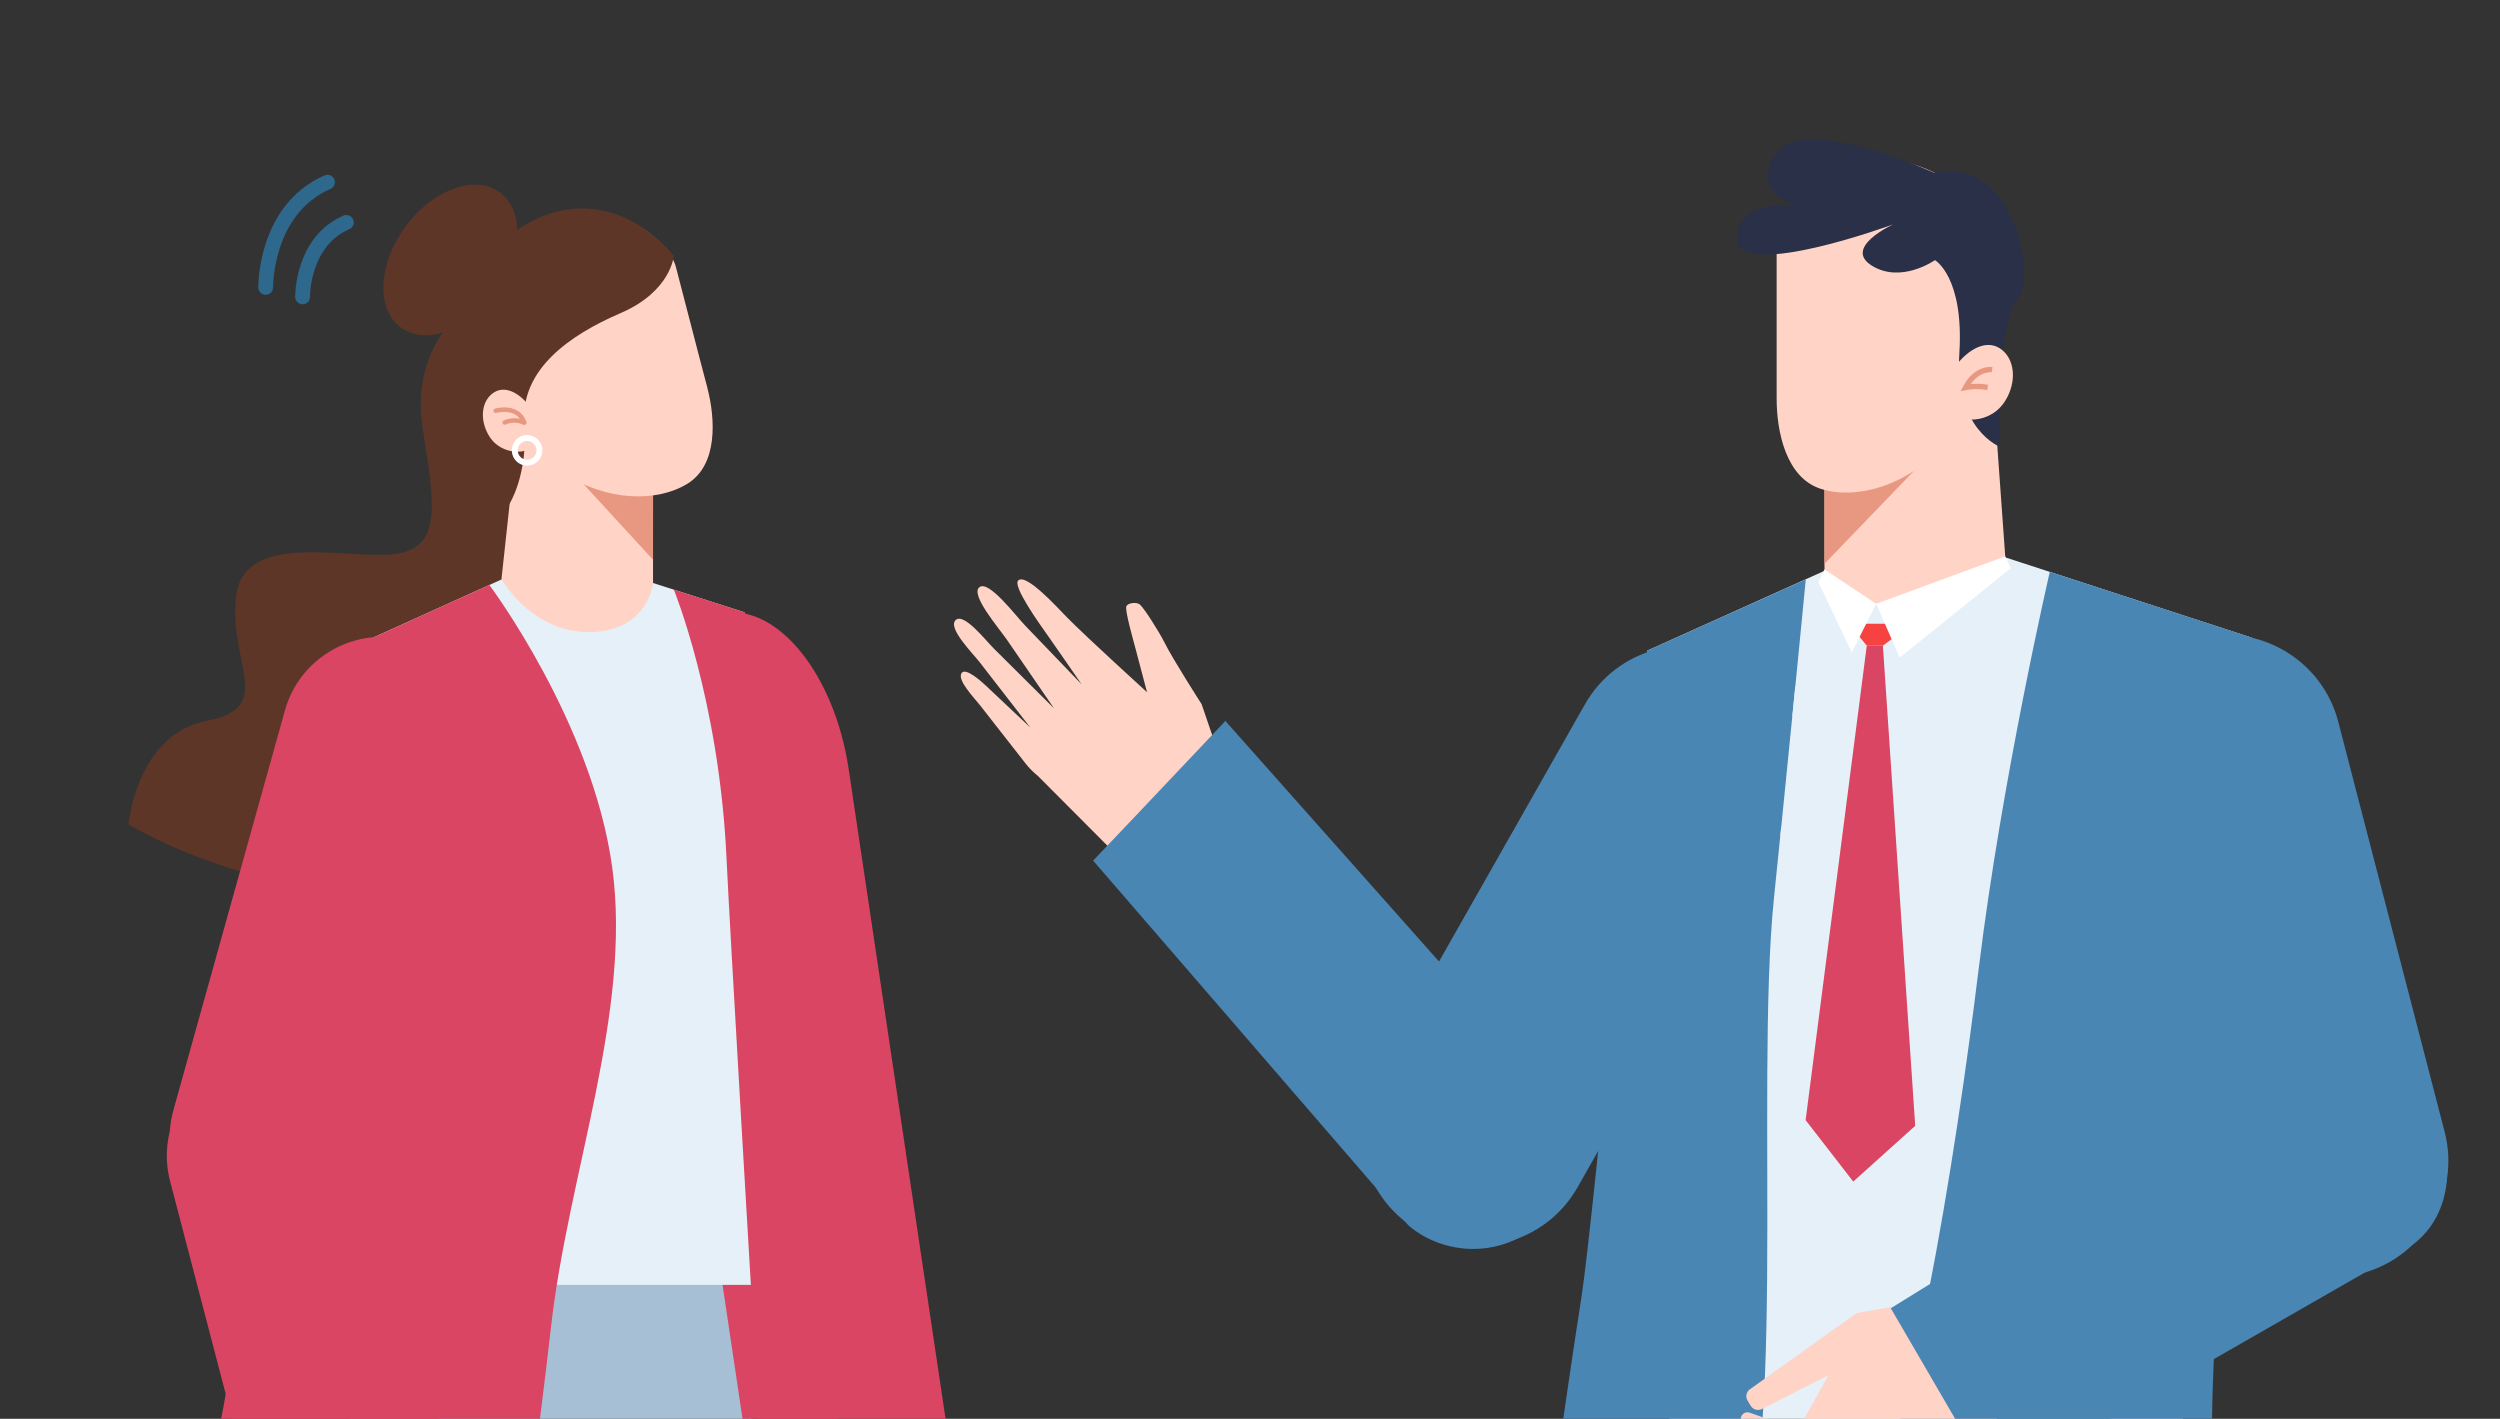<?xml version="1.0" encoding="UTF-8"?>
<svg id="_レイヤー_2" data-name="レイヤー 2" xmlns="http://www.w3.org/2000/svg" xmlns:xlink="http://www.w3.org/1999/xlink" viewBox="0 0 338.11 191.88">
  <rect x="0" y="0" width="338.11" height="191.88" fill="#333333" stroke="none"/>
  <defs>
    <style>
      .cls-1 {
        fill: #e5f0f8;
      }

      .cls-1, .cls-2, .cls-3, .cls-4, .cls-5, .cls-6, .cls-7, .cls-8, .cls-9, .cls-10, .cls-11, .cls-12 {
        stroke-width: 0px;
      }

      .cls-2 {
        fill: #a6bfd5;
      }

      .cls-3 {
        fill: #e89780;
      }

      .cls-4 {
        fill: #2d628c;
      }

      .cls-13 {
        stroke-width: .72px;
      }

      .cls-13, .cls-7, .cls-14, .cls-15, .cls-16, .cls-17 {
        fill: none;
      }

      .cls-13, .cls-14, .cls-15 {
        stroke-miterlimit: 10;
      }

      .cls-13, .cls-16 {
        stroke: #e89780;
      }

      .cls-5 {
        fill: #5e3628;
      }

      .cls-6 {
        fill: #ffd3c5;
      }

      .cls-14 {
        stroke: #2c3447;
        stroke-width: .91px;
      }

      .cls-15 {
        stroke: #fff;
        stroke-width: .8px;
      }

      .cls-8 {
        fill: #fff;
      }

      .cls-9 {
        fill: #4986b4;
      }

      .cls-18 {
        clip-path: url(#clippath);
      }

      .cls-10 {
        fill: #2a3047;
      }

      .cls-16 {
        stroke-width: .61px;
      }

      .cls-16, .cls-17 {
        stroke-linecap: round;
        stroke-linejoin: round;
      }

      .cls-11 {
        fill: #d94562;
      }

      .cls-17 {
        stroke: #2e688c;
        stroke-width: 2px;
      }

      .cls-12 {
        fill: #f74242;
      }
    </style>
    <clipPath id="clippath">
      <rect class="cls-7" width="338.11" height="191.88"/>
    </clipPath>
  </defs>
  <g id="_レイヤー_1-2" data-name="レイヤー 1">
    <g class="cls-18">
      <polygon class="cls-2" points="46.44 196.61 51.48 168.88 97.26 170.56 106.09 213.41 109.03 252.9 39.29 252.9 46.44 196.61"/>
      <polygon class="cls-4" points="294.12 198.29 294.26 177.9 270.33 181.43 294.12 198.29"/>
      <path class="cls-6" d="M164.67,101.56l-2.16-6.33s-3.89-6.05-5.05-8.39c-.65-1.32-2.78-4.69-3.33-5.11-.44-.33-1.7-.2-1.81.32-.15.68.93,4.45,1.32,5.93.37,1.41,1.49,5.64,1.49,5.64,0,0-8.17-7.43-10.77-10.07-1.46-1.49-5.54-6.01-6.64-5.06-.84.72,2.82,5.82,4.06,7.57,1.14,1.61,4.5,6.49,4.5,6.49,0,0-5.7-5.93-7.6-7.91-1.38-1.44-4.97-6.24-6.23-5.22-1.25,1.02,2.62,5.49,3.75,7.13,1.59,2.31,6.35,9.25,6.35,9.25,0,0-6.11-6.07-8.14-8.09-1.13-1.12-4.05-4.89-5.16-3.85-1.14,1.06,2.3,4.48,3.29,5.76,1.7,2.19,6.79,8.76,6.79,8.76,0,0-4.53-4.26-6.04-5.69-.65-.61-2.63-2.36-3.2-1.71-.79.89,1.71,3.45,2.45,4.4l6.14,7.85c.5.64,1.06,1.21,1.69,1.71l10.39,10.43,13.92-13.83Z"/>
      <polygon class="cls-1" points="246.75 77.2 222.76 88 226.07 201.66 294.26 202.71 304.59 86.26 271.29 75.41 246.75 77.2"/>
      <path class="cls-6" d="M246.75,63.12v15.22s.91,3.29,8.65,3.32c7.72.02,15.89-5.1,15.89-5.1l-2.39-33.28-22.14,19.84Z"/>
      <polygon class="cls-3" points="246.75 76.25 262.55 59.84 246.75 59.64 246.75 76.25"/>
      <path class="cls-6" d="M240.28,32.51v21.42c0,4.32,1.21,10.74,6.08,12.22,4.85,1.48,11.53-.54,16.19-5.6,4.66-5.07,15-27.92.62-36.36-14.39-8.44-22.56,6.08-22.89,8.31Z"/>
      <path class="cls-9" d="M207.74,165.88c-5.07,4.16-12.38,3.96-17.24-.13h0l-42.66-49.36,5.86-6.17,10.78-11.39,1.24-1.33,43.93,49.46c4.69,5.73,3.82,14.24-1.9,18.93Z"/>
      <path class="cls-9" d="M191.96,166.5h0c7.5,4.26,17.12,1.6,21.38-5.9l28.3-49.88c4.26-7.5,1.6-17.12-5.9-21.38h0c-7.5-4.26-17.12-1.6-21.38,5.9l-28.3,49.88c-4.26,7.5-1.6,17.12,5.9,21.38Z"/>
      <path class="cls-10" d="M261.68,23.41s-17.39-8.02-21.4-2.75c-4.01,5.27,2.67,7.11,2.67,7.11,0,0-8.29-.98-7.97,4.61.32,5.59,21.08-2.04,21.08-2.04,0,0-6.88,3.12-2.9,5.59,3.98,2.47,8.53-.75,8.53-.75,0,0,3.95,2.26,3.3,12.62s5.54,12.65,5.54,12.65c0,0-.74-15.7,2.29-19.9s-1.42-19.77-11.13-17.14Z"/>
      <g>
        <path class="cls-6" d="M264,50.19c-1.69,2.64-2.14,4.5-.06,5.83,2.08,1.33,5.53.91,7.21-1.74,1.69-2.64,1.37-5.86-.7-7.18-2.08-1.32-4.76.45-6.45,3.09Z"/>
        <path class="cls-13" d="M269.42,49.99s-2.13-.32-3.59,2.41c0,0,1.35-.31,2.98,0"/>
      </g>
      <path class="cls-9" d="M319.38,172.22h0c8.35-2.17,13.41-10.77,11.25-19.12l-14.4-55.51c-2.17-8.35-10.77-13.41-19.12-11.25h0c-8.35,2.17-13.41,10.77-11.25,19.12l14.4,55.51c2.17,8.35,10.77,13.41,19.12,11.25Z"/>
      <polygon class="cls-12" points="251.17 84.36 256.72 84.36 257.21 85.42 254.65 87.32 252.47 87.32 250.64 85.09 251.17 84.36"/>
      <polygon class="cls-8" points="271.19 75.24 253.74 81.66 256.92 88.94 271.96 76.84 271.19 75.24"/>
      <polygon class="cls-8" points="246.75 77.01 245.92 78.71 250.44 88.25 253.74 81.66 246.75 77.01"/>
      <polygon class="cls-11" points="252.47 87.32 244.2 151.49 250.64 159.8 259.02 152.26 254.65 87.32 252.47 87.32"/>
      <line class="cls-14" x1="289.07" y1="118.96" x2="298.25" y2="156.89"/>
      <line class="cls-14" x1="224.55" y1="141.98" x2="223.77" y2="118.96"/>
      <path class="cls-9" d="M244.22,78.36s-1.64,17.16-4.3,43.08c-2.66,25.92,2.23,81.69-6.14,89.45,0,0-7.75-4.31-25.2.84,0,0,3.36-23.94,5.27-36.08,1.72-10.91,8.91-87.65,8.91-87.65l21.46-9.64Z"/>
      <polygon class="cls-1" points="242.8 92.86 240.78 113.07 247.22 107.58 246.75 93.25 242.8 92.86"/>
      <path class="cls-9" d="M277.22,77.35s-6.44,27.79-9.6,53.56c-3.16,25.77-9.33,65.27-17.45,80.4,0,0,39.82-8.71,39.74,4.42,0,0,9.18-10.13,9.26-24,.08-13.87,5.42-105.48,5.42-105.48l-27.37-8.91Z"/>
      <path class="cls-6" d="M261.86,175.48l8.95,17.83-.06.03c-4.74,2.14-14.95,10.79-18.64,13.99-.85.71-2.01.83-2.97.3l-9.19-4.97c-1.45-.77-2.48-2.12-2.85-3.7l-1.66-6.83c-.15-.7.5-1.3,1.17-1.08l5.28,1.84c.76.24,1.6-.06,1.97-.76l3.45-6.16-9.03,4.6c-.52.25-1.15.1-1.48-.41l-.44-.72c-.32-.5-.2-1.17.28-1.53l14.47-10.33,10.26-1.78s.16-.11.48-.31Z"/>
      <path class="cls-9" d="M328.41,150.23c4.24,6.39,3.07,14.71-2.59,18.44l-56.17,32.2-13.93-23.94,52.06-32.21c5.66-3.73,16.39-.9,20.62,5.52Z"/>
      <path class="cls-11" d="M119.06,224.8h0c-7.39,1.1-14.99-8.41-16.88-21.13l-14.26-95.63c-1.9-12.72,2.59-24.03,9.98-25.14h0c7.39-1.1,14.99,8.41,16.88,21.13l14.26,95.63c1.9,12.72-2.59,24.03-9.98,25.14Z"/>
      <path class="cls-5" d="M62.47,42.12s-6.98,5.25-5.3,15.85c1.69,10.6,2.63,16.34-4.08,16.99s-20.23-3.16-21.18,5.84c-.96,9.01,5.47,14.9-3.97,16.7s-10.56,14-10.56,14c0,0,34.11,20.79,65.95.78,31.84-20.01-2.59-32.99-2.59-32.99l-18.27-37.17Z"/>
      <path class="cls-1" d="M67.91,78.33l-23.77,10.76s5.28,61.19,5.83,67.88c.55,6.69-1.5,16.8-1.5,16.8h56.96s-.68-32.78,3.14-41.93c2.59-6.2,4.37-9.97,2.87-17.07s-12.5-19.66-10.72-31.95l-12.4-3.97-20.41-.51Z"/>
      <path class="cls-11" d="M32.88,166.87h0c-7.19-2.01-11.44-9.54-9.43-16.73l15.09-54.08c2.01-7.19,9.54-11.44,16.73-9.43h0c7.19,2.01,11.44,9.54,9.43,16.73l-15.09,54.08c-2.01,7.19-9.54,11.44-16.73,9.43Z"/>
      <path class="cls-11" d="M53.76,223.76h0c-7.23,1.89-14.69-2.48-16.57-9.71l-14.19-54.32c-1.89-7.23,2.48-14.69,9.71-16.57h0c7.23-1.89,14.69,2.48,16.57,9.71l14.19,54.32c1.89,7.23-2.48,14.69-9.71,16.57Z"/>
      <path class="cls-6" d="M67.81,78.32l.02.02c.26.45,4.57,7.71,12.73,7.11,7.22-.54,7.76-6.61,7.76-6.61v-27.64h-17.56l-2.94,27.13Z"/>
      <polygon class="cls-3" points="88.31 75.69 76.06 62.36 88.32 66.97 88.31 75.69"/>
      <path class="cls-6" d="M76.44,64.14c5.59,3.6,12.34,3.86,16.53,1.28,4.18-2.56,3.76-8.87,2.71-12.9t0-.03c-.22-.83-.53-2.01-.88-3.34-1.35-5.21-3.36-12.93-3.36-12.93-.85-4.07-12.03-13.59-23.43-2.2-11.39,11.41,2.85,26.51,8.44,30.11Z"/>
      <path class="cls-5" d="M91.13,34.58s-.34,4.82-7.23,7.78c-6.89,2.96-13.51,7.64-12.98,14.8.53,7.16-2.08,11.09-2.08,11.09,0,0-.66-8.93-4.84-16.63-1.62-2.99-2.9-9.21.19-14.4,4.89-8.2,16.9-14.1,26.94-2.64Z"/>
      <path class="cls-6" d="M72.13,55.68c1.37,2.21,1.72,3.75,0,4.83-1.73,1.08-4.59.69-5.96-1.51-1.37-2.21-1.08-4.87.66-5.94,1.73-1.08,3.94.42,5.31,2.63Z"/>
      <path class="cls-16" d="M68.26,57.14c1.44-.63,2.65.03,2.65.03-.88-2.49-3.87-1.62-3.87-1.62"/>
      <path class="cls-11" d="M66.18,79.11s13.94,18.59,16.62,38.21c2.68,19.62-5.98,41.44-8.31,62.39-2.33,20.95-13.98,107.26-13.98,107.26H21.73s-1.93-57.59,5.01-81.09c6.94-23.5,17.41-116.79,17.41-116.79l22.04-9.98Z"/>
      <path class="cls-5" d="M67.59,26.02c3.38,2.47,3.12,8.56-.57,13.61-3.69,5.05-9.42,7.14-12.79,4.67-3.38-2.47-3.12-8.56.57-13.61,3.69-5.05,9.42-7.14,12.79-4.67Z"/>
      <path class="cls-15" d="M72.92,60.54c.2.9-.36,1.79-1.26,2-.9.2-1.79-.36-2-1.26-.2-.9.36-1.79,1.26-2,.9-.2,1.79.36,2,1.26Z"/>
      <path class="cls-11" d="M91.13,79.74s6.12,14.98,7.12,36.17c1,21.19,10.08,171.06,10.08,171.06h18.53s-20.54-131.87-17.87-145.34c2.66-13.47,8.01-21.34,5.64-29.66s-13.92-29.16-13.92-29.16l-9.59-3.07Z"/>
      <path class="cls-17" d="M40.92,40.15s-.1-7.46,5.92-10.07"/>
      <path class="cls-17" d="M35.93,38.87s-.14-10.53,8.36-14.23"/>
    </g>
  </g>
</svg>